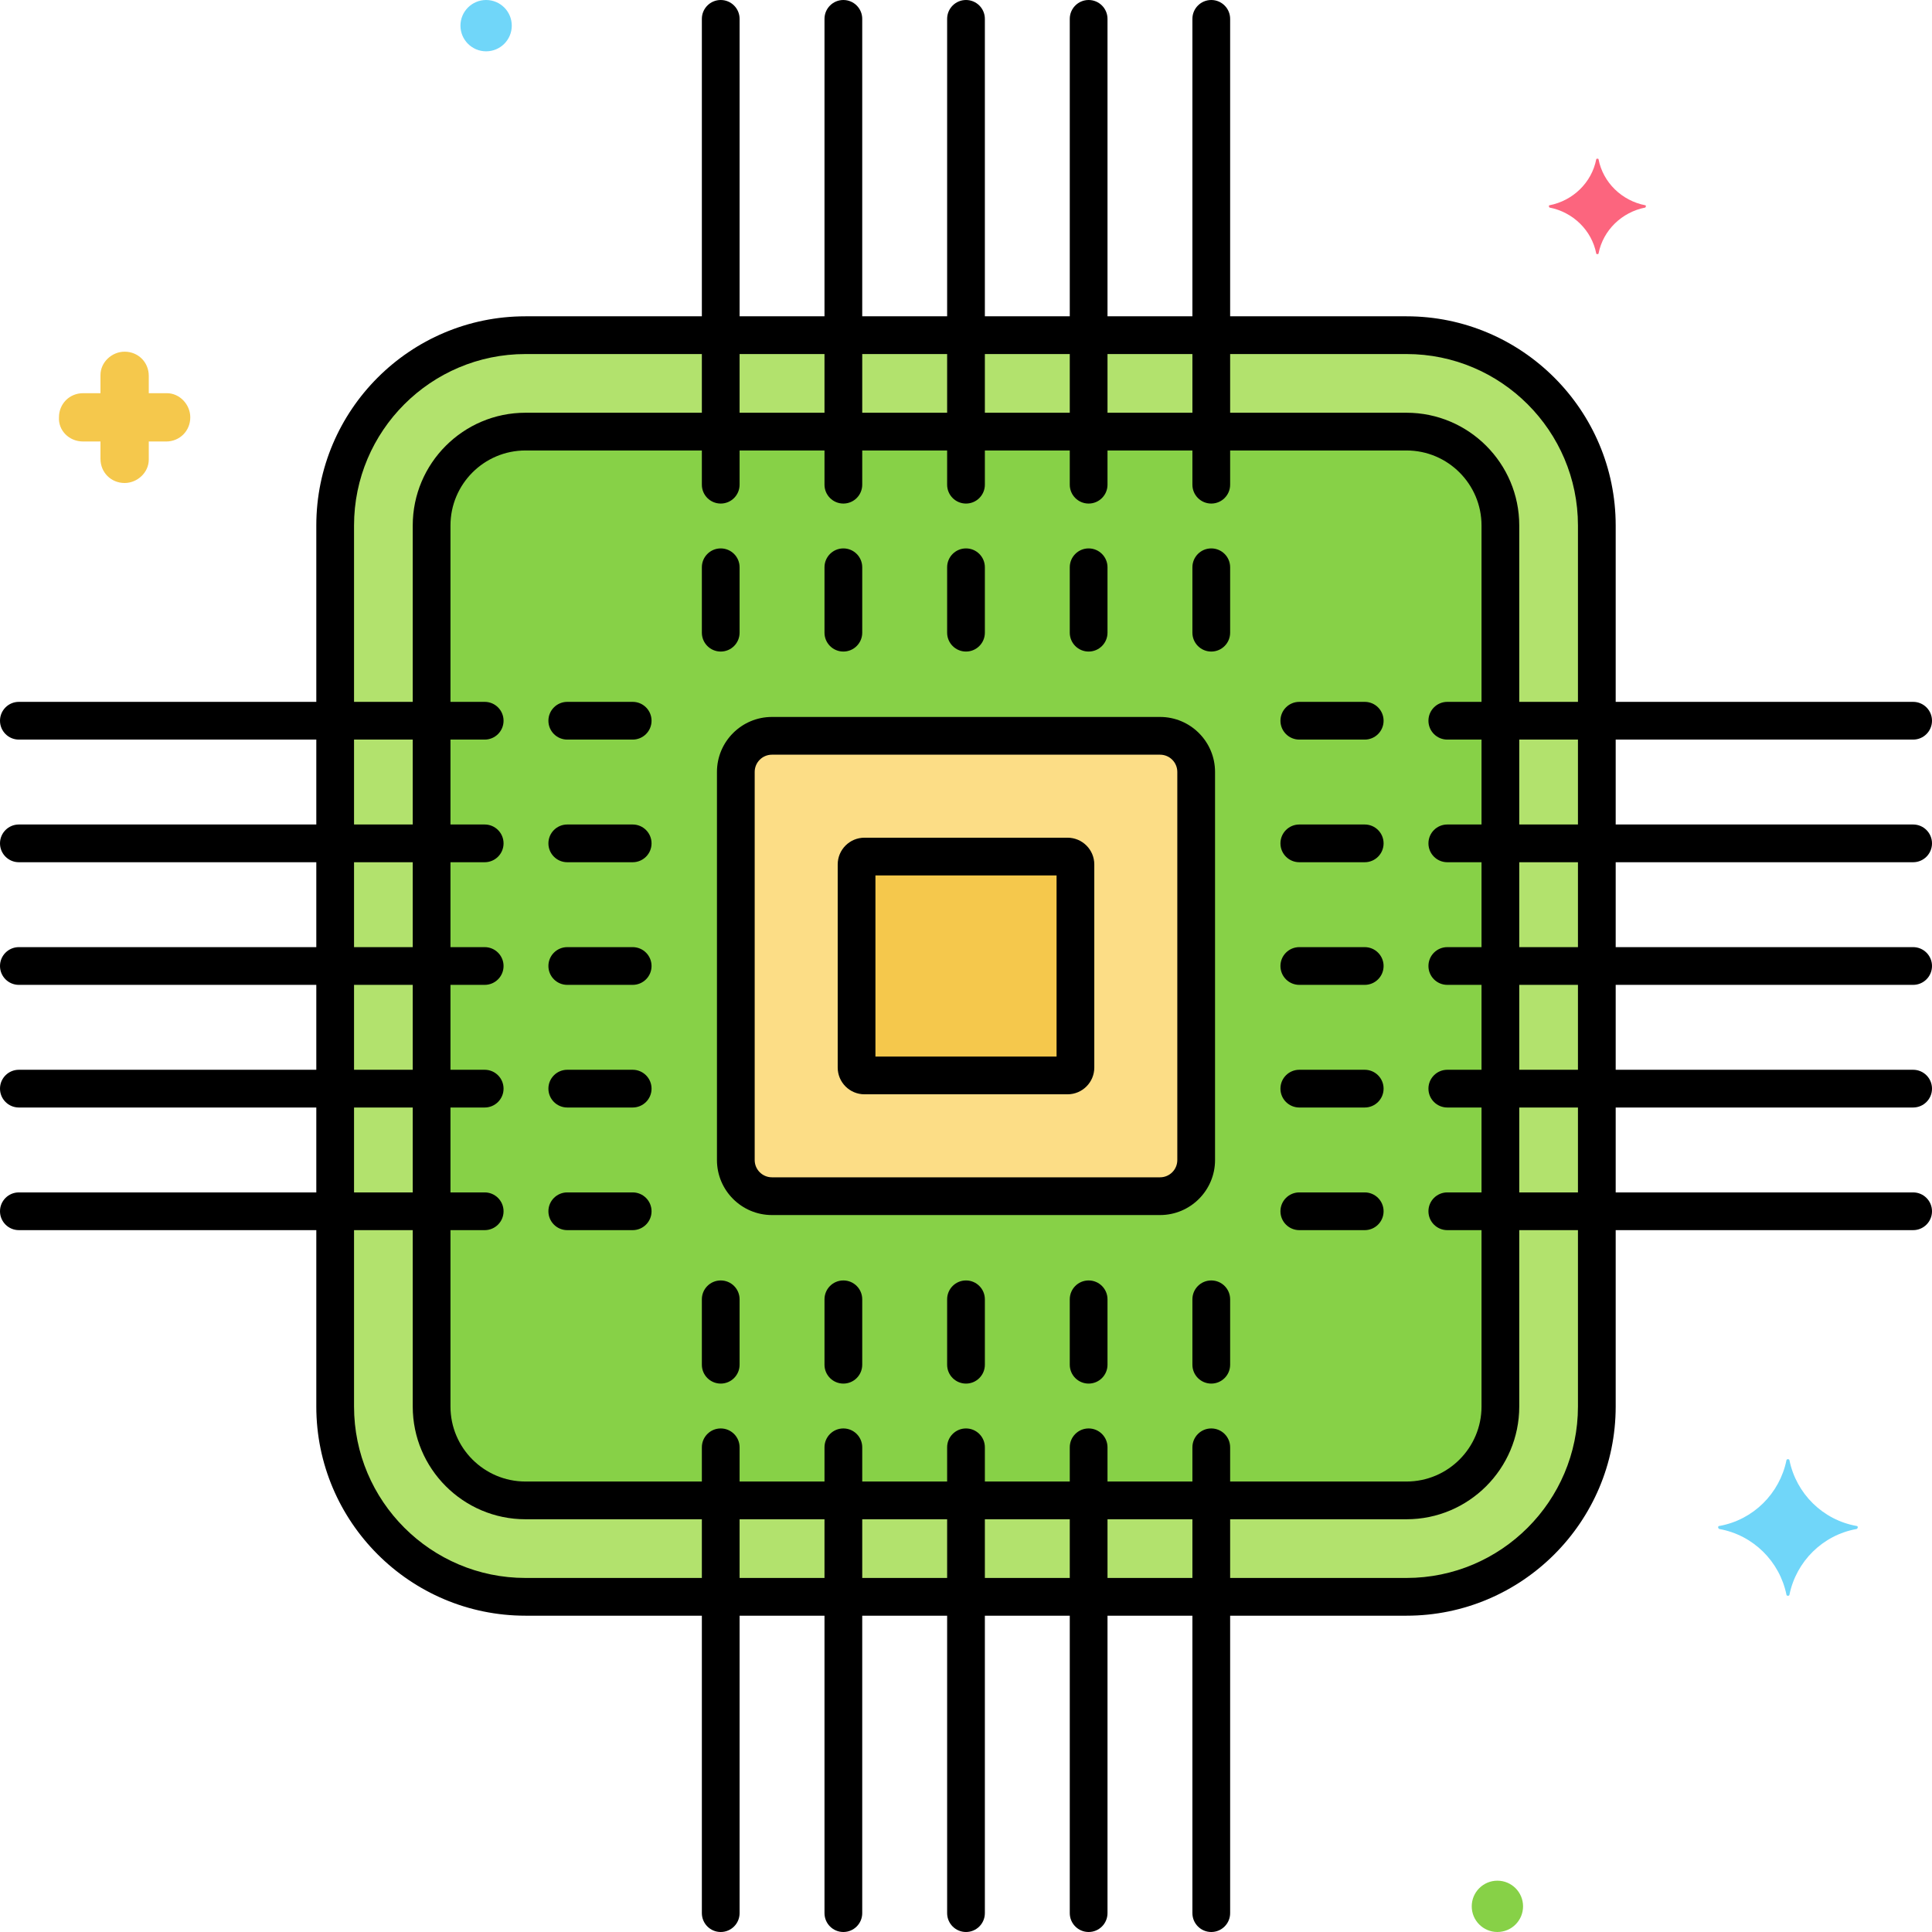 <svg xmlns="http://www.w3.org/2000/svg" enable-background="new 0 0 256 256" viewBox="0 0 256 256" id="hardware">
  <g id="Layer_2">
    <path fill="#b2e26d" d="M186.371,211.588H69.629c-13.905,0-25.217-11.312-25.217-25.217V69.629
					c0-13.905,11.312-25.217,25.217-25.217h116.743c13.905,0,25.217,11.312,25.217,25.217v116.743
					C211.588,200.276,200.276,211.588,186.371,211.588z"></path>
    <path fill="#87d147" d="M69.629,57.19c-6.859,0-12.439,5.58-12.439,12.439v116.743
				c0,6.859,5.58,12.439,12.439,12.439h116.743c6.859,0,12.439-5.58,12.439-12.439V69.629
				c0-6.859-5.58-12.439-12.439-12.439H69.629z"></path>
    <path fill="#fcdd86" d="M153.715,158.5h-51.43c-2.643,0-4.785-2.142-4.785-4.785v-51.43
				c0-2.643,2.142-4.785,4.785-4.785h51.43c2.643,0,4.785,2.142,4.785,4.785v51.43
				C158.5,156.358,156.358,158.5,153.715,158.5z"></path>
    <path fill="#f5c84c" d="M141.458,142.5h-26.916c-0.576,0-1.042-0.467-1.042-1.042v-26.916c0-0.576,0.467-1.042,1.042-1.042
				h26.916c0.576,0,1.042,0.467,1.042,1.042v26.916C142.5,142.034,142.034,142.5,141.458,142.5z"></path>
    <path fill="#fc657e" d="M218.013,27.2c-3.1-0.6-5.6-3-6.2-6.1c0-0.1-0.3-0.1-0.3,0c-0.6,3.1-3.1,5.5-6.2,6.1c-0.1,0-0.1,0.2,0,0.3
				c3.1,0.6,5.6,3,6.2,6.1c0,0.1,0.3,0.1,0.3,0c0.6-3.1,3.1-5.5,6.2-6.1C218.113,27.4,218.113,27.2,218.013,27.2z"></path>
    <path fill="#f5c84c" d="M11.013,58.5h2.3v2.3c0,1.8,1.4,3.2,3.2,3.2c1.7,0,3.2-1.4,3.2-3.1v-0.1v-2.3h2.3c1.8,0,3.2-1.4,3.2-3.2
				c0-1.7-1.4-3.2-3.1-3.2h-0.1h-2.3v-2.3c0-1.8-1.4-3.2-3.2-3.2c-1.7,0-3.2,1.4-3.2,3.1v0.1v2.3h-2.3c-1.8,0-3.2,1.4-3.2,3.2
				C7.713,57,9.113,58.5,11.013,58.5C10.913,58.5,10.913,58.5,11.013,58.5z"></path>
    <circle cx="198.413" cy="252.6" r="3.4" fill="#87d147"></circle>
    <circle cx="64.413" cy="3.4" r="3.4" fill="#70d6f9"></circle>
    <path fill="#70d6f9" d="M227.813,202.2c4.5-0.8,8-4.3,8.9-8.7c0-0.2,0.4-0.2,0.4,0c0.9,4.4,4.4,7.9,8.9,8.7c0.2,0,0.2,0.3,0,0.4
				c-4.5,0.8-8,4.3-8.9,8.7c0,0.2-0.4,0.2-0.4,0c-0.9-4.4-4.4-7.9-8.9-8.7C227.613,202.5,227.613,202.2,227.813,202.2z"></path>
    <path d="M186.372,214.088H69.628c-15.283,0-27.716-12.434-27.716-27.716V69.628
					c0-15.283,12.434-27.716,27.716-27.716h116.743c15.283,0,27.716,12.434,27.716,27.716v116.743
					C214.088,201.654,201.654,214.088,186.372,214.088z M69.628,46.912c-12.526,0-22.716,10.19-22.716,22.716
					v116.743c0,12.526,10.19,22.716,22.716,22.716h116.743c12.526,0,22.716-10.19,22.716-22.716V69.628
					c0-12.526-10.19-22.716-22.716-22.716H69.628z"></path>
    <path d="M95.5 183.333c-1.381 0-2.5-1.119-2.5-2.5v-8.667c0-1.381 1.119-2.5 2.5-2.5s2.5 1.119 2.5 2.5v8.667C98 182.214 96.881 183.333 95.5 183.333zM111.75 183.333c-1.381 0-2.5-1.119-2.5-2.5v-8.667c0-1.381 1.119-2.5 2.5-2.5s2.5 1.119 2.5 2.5v8.667C114.25 182.214 113.131 183.333 111.75 183.333zM128 183.333c-1.381 0-2.5-1.119-2.5-2.5v-8.667c0-1.381 1.119-2.5 2.5-2.5s2.5 1.119 2.5 2.5v8.667C130.5 182.214 129.381 183.333 128 183.333zM144.25 183.333c-1.381 0-2.5-1.119-2.5-2.5v-8.667c0-1.381 1.119-2.5 2.5-2.5s2.5 1.119 2.5 2.5v8.667C146.75 182.214 145.631 183.333 144.25 183.333zM160.5 183.333c-1.381 0-2.5-1.119-2.5-2.5v-8.667c0-1.381 1.119-2.5 2.5-2.5s2.5 1.119 2.5 2.5v8.667C163 182.214 161.881 183.333 160.5 183.333zM95.5 86.334c-1.381 0-2.5-1.119-2.5-2.5v-8.667c0-1.381 1.119-2.5 2.5-2.5s2.5 1.119 2.5 2.5v8.667C98 85.214 96.881 86.334 95.5 86.334zM111.75 86.334c-1.381 0-2.5-1.119-2.5-2.5v-8.667c0-1.381 1.119-2.5 2.5-2.5s2.5 1.119 2.5 2.5v8.667C114.25 85.214 113.131 86.334 111.75 86.334zM128 86.334c-1.381 0-2.5-1.119-2.5-2.5v-8.667c0-1.381 1.119-2.5 2.5-2.5s2.5 1.119 2.5 2.5v8.667C130.5 85.214 129.381 86.334 128 86.334zM144.25 86.334c-1.381 0-2.5-1.119-2.5-2.5v-8.667c0-1.381 1.119-2.5 2.5-2.5s2.5 1.119 2.5 2.5v8.667C146.75 85.214 145.631 86.334 144.25 86.334zM160.5 86.334c-1.381 0-2.5-1.119-2.5-2.5v-8.667c0-1.381 1.119-2.5 2.5-2.5s2.5 1.119 2.5 2.5v8.667C163 85.214 161.881 86.334 160.5 86.334zM95.5 66.724c-1.381 0-2.5-1.119-2.5-2.5V2.5C93 1.119 94.119 0 95.5 0S98 1.119 98 2.5v61.724C98 65.605 96.881 66.724 95.5 66.724zM111.75 66.724c-1.381 0-2.5-1.119-2.5-2.5V2.5c0-1.381 1.119-2.5 2.5-2.5s2.5 1.119 2.5 2.5v61.724C114.25 65.605 113.131 66.724 111.75 66.724zM128 66.724c-1.381 0-2.5-1.119-2.5-2.5V2.5c0-1.381 1.119-2.5 2.5-2.5s2.5 1.119 2.5 2.5v61.724C130.5 65.605 129.381 66.724 128 66.724zM144.25 66.724c-1.381 0-2.5-1.119-2.5-2.5V2.5c0-1.381 1.119-2.5 2.5-2.5s2.5 1.119 2.5 2.5v61.724C146.75 65.605 145.631 66.724 144.25 66.724zM160.5 66.724c-1.381 0-2.5-1.119-2.5-2.5V2.5c0-1.381 1.119-2.5 2.5-2.5s2.5 1.119 2.5 2.5v61.724C163 65.605 161.881 66.724 160.5 66.724zM95.5 256c-1.381 0-2.5-1.119-2.5-2.5v-61.724c0-1.381 1.119-2.5 2.5-2.5s2.5 1.119 2.5 2.5V253.5C98 254.881 96.881 256 95.5 256zM111.75 256c-1.381 0-2.5-1.119-2.5-2.5v-61.724c0-1.381 1.119-2.5 2.5-2.5s2.5 1.119 2.5 2.5V253.5C114.25 254.881 113.131 256 111.75 256zM128 256c-1.381 0-2.5-1.119-2.5-2.5v-61.724c0-1.381 1.119-2.5 2.5-2.5s2.5 1.119 2.5 2.5V253.5C130.5 254.881 129.381 256 128 256zM144.25 256c-1.381 0-2.5-1.119-2.5-2.5v-61.724c0-1.381 1.119-2.5 2.5-2.5s2.5 1.119 2.5 2.5V253.5C146.75 254.881 145.631 256 144.25 256zM160.5 256c-1.381 0-2.5-1.119-2.5-2.5v-61.724c0-1.381 1.119-2.5 2.5-2.5s2.5 1.119 2.5 2.5V253.5C163 254.881 161.881 256 160.5 256zM64.224 163H2.5c-1.381 0-2.5-1.119-2.5-2.5s1.119-2.5 2.5-2.5h61.724c1.381 0 2.5 1.119 2.5 2.5S65.605 163 64.224 163zM64.224 146.75H2.5c-1.381 0-2.5-1.119-2.5-2.5s1.119-2.5 2.5-2.5h61.724c1.381 0 2.5 1.119 2.5 2.5S65.605 146.75 64.224 146.75zM64.224 130.5H2.5c-1.381 0-2.5-1.119-2.5-2.5s1.119-2.5 2.5-2.5h61.724c1.381 0 2.5 1.119 2.5 2.5S65.605 130.5 64.224 130.5zM64.224 114.25H2.5c-1.381 0-2.5-1.119-2.5-2.5s1.119-2.5 2.5-2.5h61.724c1.381 0 2.5 1.119 2.5 2.5S65.605 114.25 64.224 114.25zM64.224 98H2.5C1.119 98 0 96.881 0 95.5S1.119 93 2.5 93h61.724c1.381 0 2.5 1.119 2.5 2.5S65.605 98 64.224 98zM253.5 163h-61.724c-1.381 0-2.5-1.119-2.5-2.5s1.119-2.5 2.5-2.5H253.5c1.381 0 2.5 1.119 2.5 2.5S254.881 163 253.5 163zM253.5 146.75h-61.724c-1.381 0-2.5-1.119-2.5-2.5s1.119-2.5 2.5-2.5H253.5c1.381 0 2.5 1.119 2.5 2.5S254.881 146.75 253.5 146.75zM253.5 130.5h-61.724c-1.381 0-2.5-1.119-2.5-2.5s1.119-2.5 2.5-2.5H253.5c1.381 0 2.5 1.119 2.5 2.5S254.881 130.5 253.5 130.5zM253.5 114.25h-61.724c-1.381 0-2.5-1.119-2.5-2.5s1.119-2.5 2.5-2.5H253.5c1.381 0 2.5 1.119 2.5 2.5S254.881 114.25 253.5 114.25zM253.5 98h-61.724c-1.381 0-2.5-1.119-2.5-2.5s1.119-2.5 2.5-2.5H253.5c1.381 0 2.5 1.119 2.5 2.5S254.881 98 253.5 98zM180.833 163h-8.667c-1.381 0-2.5-1.119-2.5-2.5s1.119-2.5 2.5-2.5h8.667c1.381 0 2.5 1.119 2.5 2.5S182.214 163 180.833 163zM180.833 146.75h-8.667c-1.381 0-2.5-1.119-2.5-2.5s1.119-2.5 2.5-2.5h8.667c1.381 0 2.5 1.119 2.5 2.5S182.214 146.75 180.833 146.75zM180.833 130.5h-8.667c-1.381 0-2.5-1.119-2.5-2.5s1.119-2.5 2.5-2.5h8.667c1.381 0 2.5 1.119 2.5 2.5S182.214 130.5 180.833 130.5zM180.833 114.25h-8.667c-1.381 0-2.5-1.119-2.5-2.5s1.119-2.5 2.5-2.5h8.667c1.381 0 2.5 1.119 2.5 2.5S182.214 114.25 180.833 114.25zM180.833 98h-8.667c-1.381 0-2.5-1.119-2.5-2.5s1.119-2.5 2.5-2.5h8.667c1.381 0 2.5 1.119 2.5 2.5S182.214 98 180.833 98zM83.834 163h-8.667c-1.381 0-2.5-1.119-2.5-2.5s1.119-2.5 2.5-2.5h8.667c1.381 0 2.5 1.119 2.5 2.5S85.214 163 83.834 163zM83.834 146.75h-8.667c-1.381 0-2.5-1.119-2.5-2.5s1.119-2.5 2.5-2.5h8.667c1.381 0 2.5 1.119 2.5 2.5S85.214 146.75 83.834 146.75zM83.834 130.5h-8.667c-1.381 0-2.5-1.119-2.5-2.5s1.119-2.5 2.5-2.5h8.667c1.381 0 2.5 1.119 2.5 2.5S85.214 130.5 83.834 130.5zM83.834 114.25h-8.667c-1.381 0-2.5-1.119-2.5-2.5s1.119-2.5 2.5-2.5h8.667c1.381 0 2.5 1.119 2.5 2.5S85.214 114.25 83.834 114.25zM83.834 98h-8.667c-1.381 0-2.5-1.119-2.5-2.5s1.119-2.5 2.5-2.5h8.667c1.381 0 2.5 1.119 2.5 2.5S85.214 98 83.834 98z"></path>
    <path d="M186.372,201.31H69.628c-8.237,0-14.938-6.701-14.938-14.938V69.628c0-8.237,6.701-14.938,14.938-14.938
				h116.743c8.237,0,14.938,6.701,14.938,14.938v116.743C201.31,194.609,194.609,201.31,186.372,201.31z
				 M69.628,59.69c-5.48,0-9.938,4.458-9.938,9.938v116.743c0,5.48,4.458,9.938,9.938,9.938h116.743
				c5.48,0,9.938-4.458,9.938-9.938V69.628c0-5.48-4.458-9.938-9.938-9.938H69.628z"></path>
    <path d="M153.715,161h-51.43C98.268,161,95,157.732,95,153.715v-51.43C95,98.268,98.268,95,102.285,95h51.43
				c4.017,0,7.285,3.268,7.285,7.285v51.43C161,157.732,157.732,161,153.715,161z M102.285,100
				c-1.26,0-2.285,1.025-2.285,2.285v51.43c0,1.26,1.025,2.285,2.285,2.285h51.43
				c1.26,0,2.285-1.025,2.285-2.285v-51.43c0-1.26-1.025-2.285-2.285-2.285H102.285z"></path>
    <path d="M141.458,145h-26.916c-1.953,0-3.542-1.589-3.542-3.542v-26.916c0-1.953,1.589-3.542,3.542-3.542h26.916
				c1.953,0,3.542,1.589,3.542,3.542v26.916C145,143.411,143.411,145,141.458,145z M116,140h24v-24h-24V140z"></path>
  </g>
</svg>
